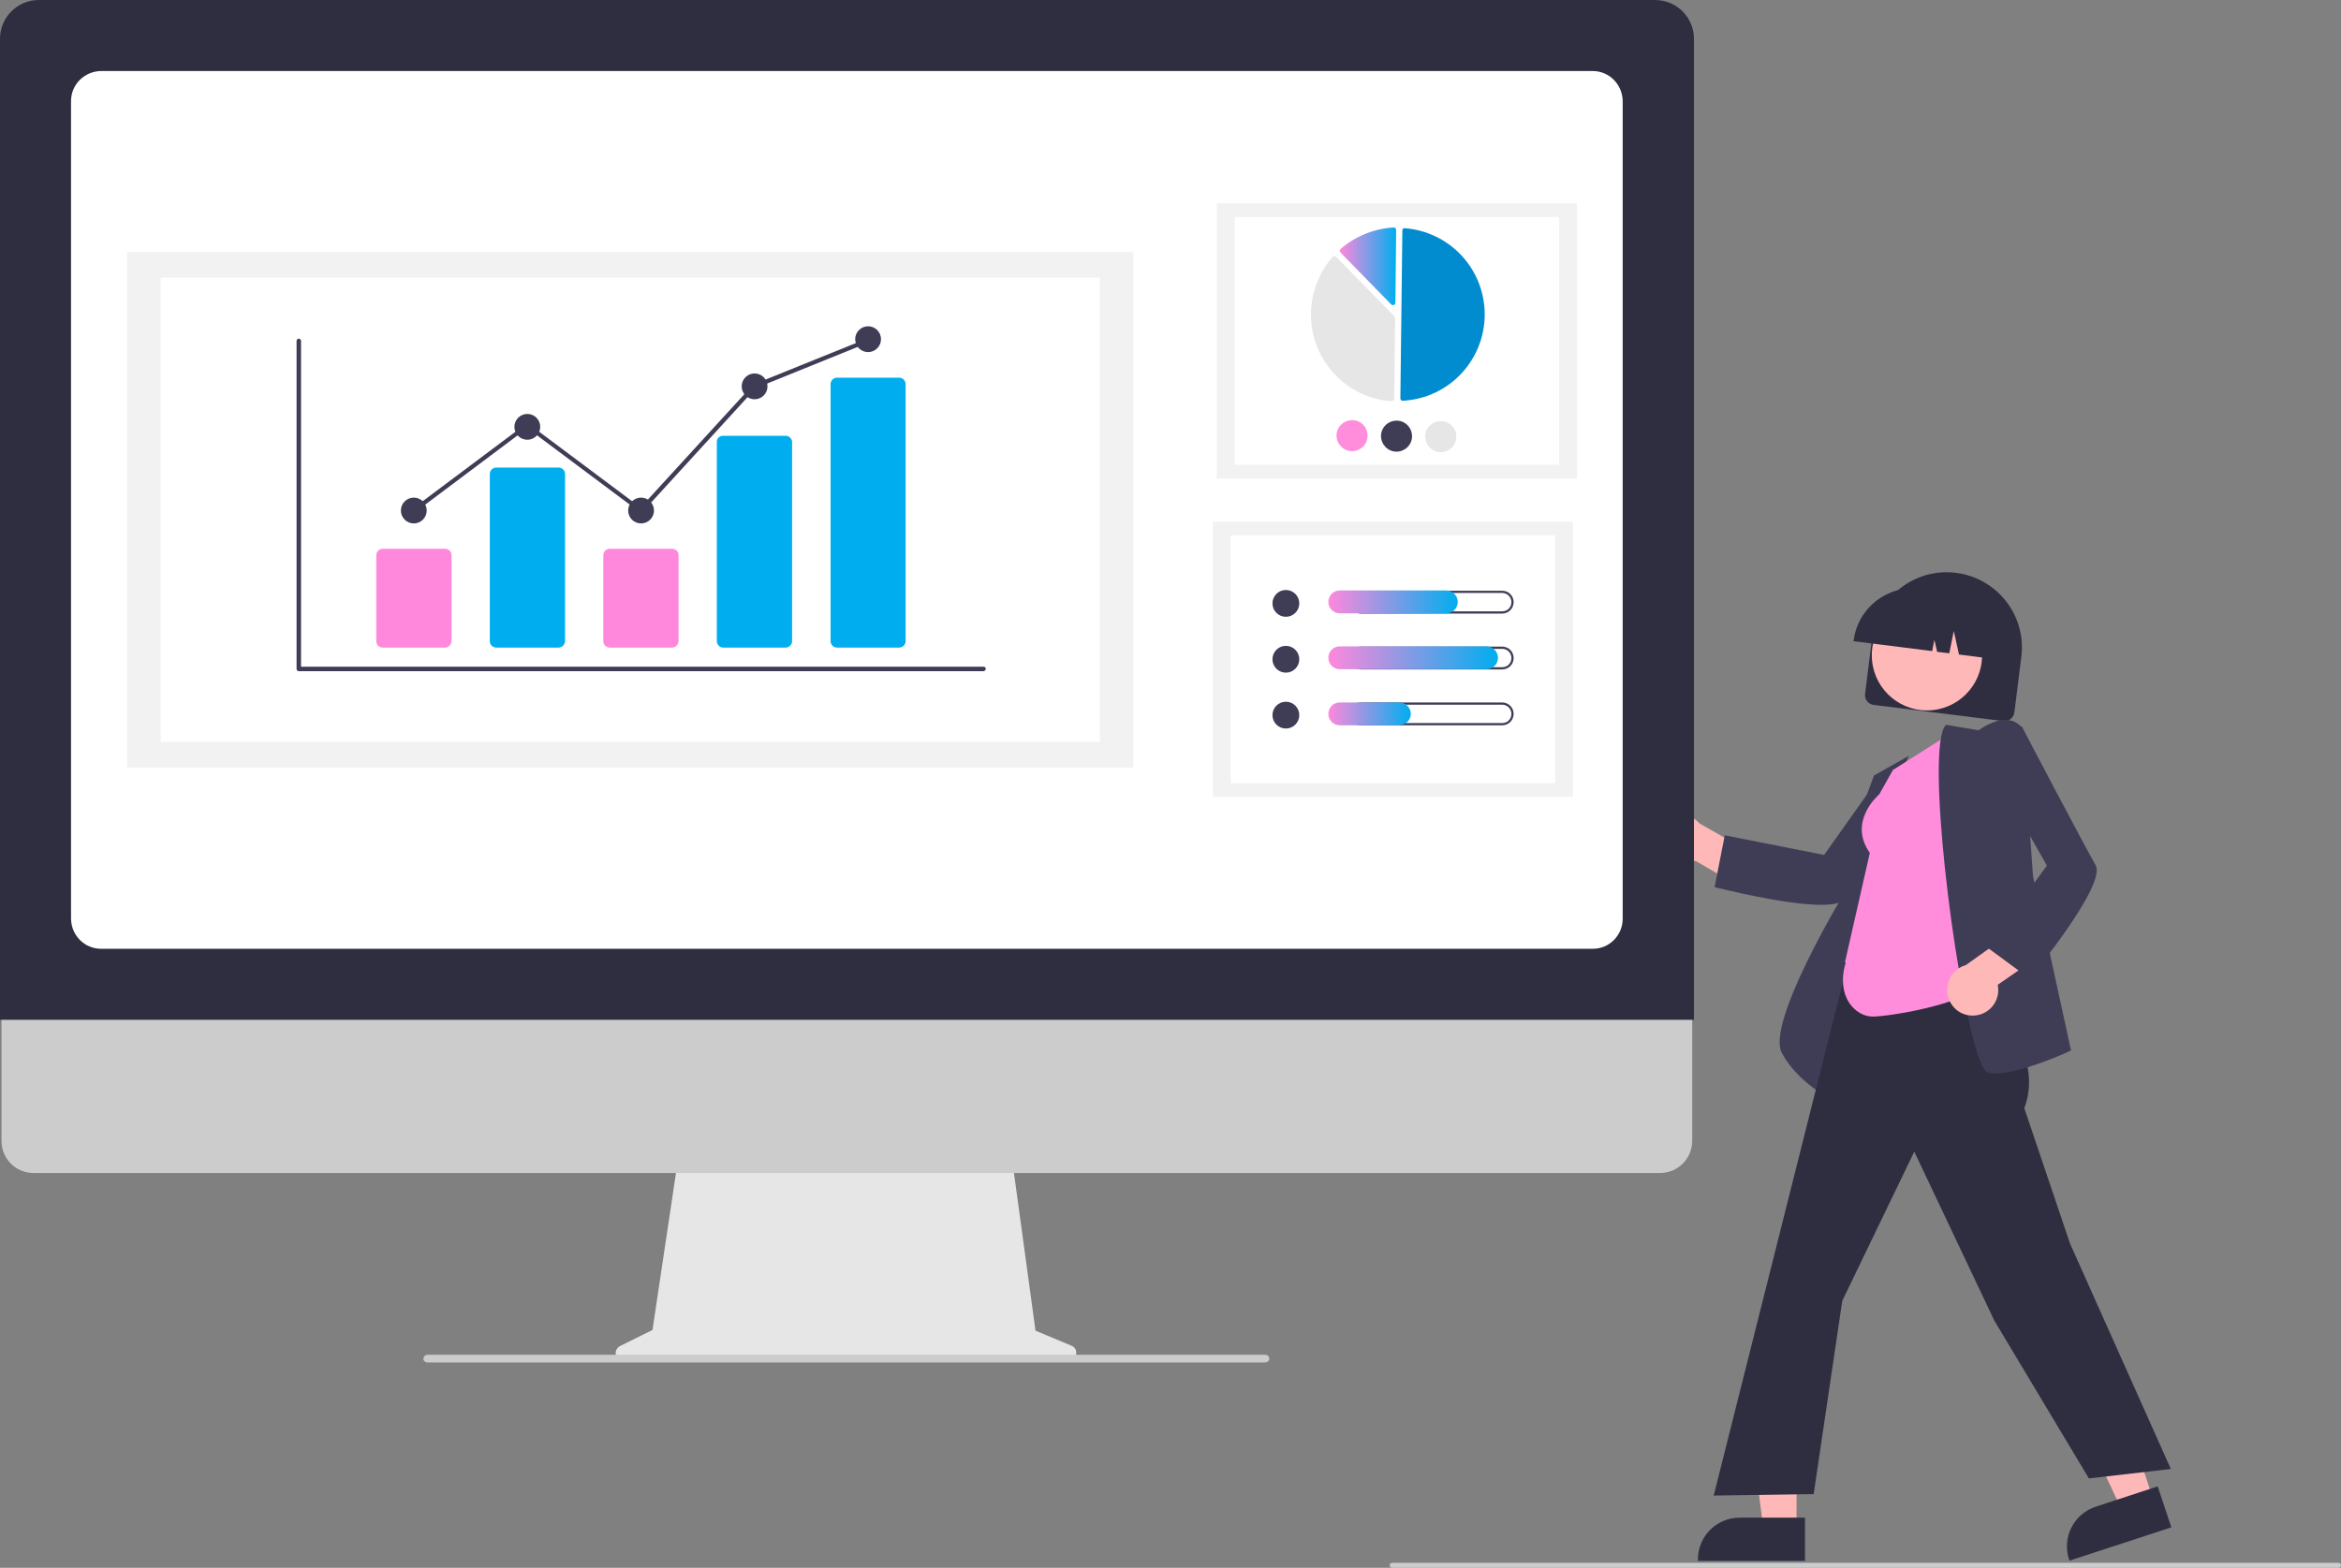 <svg xmlns="http://www.w3.org/2000/svg" xmlns:xlink="http://www.w3.org/1999/xlink" id="Ebene_1" x="0px" y="0px" viewBox="0 0 942.5 631.4" style="enable-background:new 0 0 942.5 631.4;" xml:space="preserve"><rect x="0" y="0" width="942.5" height="631.4" fill="#808080" stroke="none"/><style type="text/css">	.st0{fill:#2F2E41;}	.st1{fill:#FFB8B8;}	.st2{fill:#3F3D56;}	.st3{fill:#FF8DDC;}	.st4{fill:#E6E6E6;}	.st5{fill:#CCCCCC;}	.st6{fill:#FFFFFF;}	.st7{fill:#F2F2F2;}	.st8{fill:#008CCF;}	.st9{fill:url(#SVGID_1_);}	.st10{fill:url(#SVGID_00000142855675905646728280000002809154555113291939_);}	.st11{fill:url(#SVGID_00000139260069791749906060000010246749877577767340_);}	.st12{fill:url(#SVGID_00000091693409019633951780000010760020703126246798_);}	.st13{fill:#FF88DC;}	.st14{fill:#00AEEF;}</style><path class="st0" d="M750.9,279.4l2.8-22.4c2.1-16.6,17.2-28.4,33.8-26.3s28.4,17.2,26.3,33.8l-2.8,22.4c-0.3,2.2-2.3,3.8-4.5,3.5 l-52-6.5C752.2,283.7,750.6,281.7,750.9,279.4z"></path><circle class="st1" cx="775.8" cy="263.9" r="22.2"></circle><path class="st0" d="M746.3,257.9c1.7-13.1,13.6-22.4,26.7-20.8l4.5,0.6c13.1,1.7,22.4,13.6,20.8,26.7l-0.1,0.4l-9.5-1.2l-2.1-9.5 l-1.8,9l-4.9-0.6l-1.1-4.8l-0.9,4.5l-31.8-4L746.3,257.9z"></path><path class="st1" d="M667.2,343.1c2.6,5,8.7,7,13.8,4.5c0.5-0.3,1-0.6,1.5-1l20.2,11.8l10.2-10.5l-28.7-16.3 c-3.7-4.3-10.2-4.8-14.5-1C666,333.7,665,338.9,667.2,343.1L667.2,343.1z"></path><path class="st2" d="M733.3,364.4c-14.9,0-41.1-6.7-42.5-7l-0.5-0.1l4.1-20.9l40,7.9l21.7-30.6l24.9-2.5l-0.7,0.9 c-0.3,0.4-32.5,42.7-37.5,49.8C741.7,363.7,738,364.4,733.3,364.4z"></path><path class="st2" d="M737.3,442.6l-0.6-0.3c-0.1-0.1-12.8-6.2-19.3-18.2c-6.5-11.9,24-62.6,26.1-66.1l0-16.1l11-29.6l14-7.9l-12,28 L737.3,442.6z"></path><polygon class="st1" points="723.3,615.6 709.9,615.6 703.5,564 723.3,564 "></polygon><path class="st0" d="M726.7,628.6l-43.1,0V628c0-9.3,7.5-16.8,16.8-16.8h0l26.3,0L726.7,628.6z"></path><polygon class="st1" points="866.9,603.9 854.2,608 832.1,561 850.8,554.9 "></polygon><path class="st0" d="M874.2,615.1l-41,13.4L833,628c-2.9-8.8,1.9-18.3,10.7-21.2l0,0l25-8.2L874.2,615.1z"></path><path class="st0" d="M841,595.4l-38.1-63.6l-32.2-68l-29,60.1l-11.5,77.8l-40.3,0.6l0.2-0.6l61.7-245.3l48.4,7.2l-2.2,31.9l1.3,1.9 c10.9,15.5,22.2,31.6,15.7,48.9l18.4,54.5l40.6,90.8L841,595.4z"></path><path class="st3" d="M754,409.4c-7,0-15-8-10.9-21.7l-0.3-0.2l10-44c-8.7-12.4,2.8-22.7,3.8-23.6l5.5-9.8l24.1-15.3l12.2,101.5 l-0.2,0.2C789.5,404.9,759.9,409.4,754,409.4z"></path><path class="st2" d="M803.4,432.3c-1,0-1.9-0.1-2.9-0.3c-0.9-0.2-2.5-1.4-4.8-9.1c-9.3-30.4-20.4-121.9-12.4-130.8l0.2-0.2l13.1,2.2 c1.1-0.8,6.8-4.8,12.1-4.1c2.2,0.3,4.2,1.5,5.5,3.2l0.1,0.1l4.2,59.6l15.3,70.1l-0.4,0.2C832.7,423.7,813.6,432.3,803.4,432.3z"></path><path class="st1" d="M794.6,409c5.6-0.2,10.1-4.9,9.9-10.6c0-0.6-0.1-1.2-0.2-1.8l19.2-13.3l-5.2-13.7l-26.9,19.1 c-5.5,1.5-8.6,7.2-7.1,12.7C785.6,406.1,789.8,409.2,794.6,409L794.6,409z"></path><path class="st2" d="M817.1,394.1L800,381.5l24.1-32.9L805.6,316l8.3-23.7l0.5,1c0.2,0.5,24.9,47.5,29.3,55.1 c4.5,7.8-25,43.8-26.2,45.3L817.1,394.1z"></path><path class="st4" d="M431.5,542l-14.6-6.1l-10-73.2H273.6l-10.9,72.9l-13.1,6.5c-1.5,0.8-2.2,2.6-1.4,4.2c0.5,1.1,1.6,1.7,2.8,1.7 h179.2c1.7,0,3.1-1.4,3.1-3.1C433.4,543.6,432.6,542.5,431.5,542z"></path><path class="st5" d="M668.4,472.4H13.5c-7.2,0-12.9-5.8-12.9-13v-92.3h680.7v92.3C681.3,466.6,675.5,472.4,668.4,472.4z"></path><path class="st0" d="M682,410.7H0V15.6C0,7,7,0,15.6,0h650.7C675,0,682,7,682,15.6V410.7z"></path><path class="st6" d="M641.3,382.1H40.7c-6.7,0-12-5.4-12.1-12.1V40.7c0-6.7,5.4-12,12.1-12.1h600.5c6.7,0,12,5.4,12.1,12.1V370 C653.3,376.7,647.9,382.1,641.3,382.1z"></path><path class="st5" d="M509.4,548.7H172c-0.7,0-1.3-0.5-1.5-1.1c-0.2-0.8,0.3-1.7,1.1-1.9c0.1,0,0.3-0.1,0.4-0.1h337.4 c0.8,0,1.4,0.5,1.6,1.2c0.2,0.8-0.3,1.6-1.2,1.8C509.6,548.7,509.5,548.7,509.4,548.7z"></path><rect x="489.9" y="81.9" class="st7" width="145" height="110.8"></rect><rect x="497.1" y="87.4" class="st6" width="130.6" height="99.8"></rect><path class="st8" d="M564.7,161.4C564.7,161.4,564.7,161.4,564.7,161.4c19.3-1,34-17.4,33-36.6c-0.9-17.5-14.7-31.6-32.2-32.9 c-0.2,0-0.4,0.1-0.6,0.2c-0.2,0.1-0.3,0.4-0.3,0.6l-0.8,67.9C563.9,161,564.2,161.4,564.7,161.4L564.7,161.4z"></path><path class="st4" d="M537.3,103.2c0.3,0,0.5,0.1,0.7,0.3l23.4,23.9c0.2,0.2,0.3,0.5,0.3,0.7l-0.4,32.5c0,0.3-0.1,0.6-0.3,0.7 c-0.2,0.2-0.5,0.3-0.8,0.3c-19.3-1.4-33.8-18.3-32.3-37.6c0.6-7.6,3.6-14.8,8.6-20.5C536.8,103.3,537,103.2,537.3,103.2 C537.3,103.2,537.3,103.2,537.3,103.2z"></path><linearGradient id="SVGID_1_" gradientUnits="userSpaceOnUse" x1="539.361" y1="107.326" x2="562.129" y2="107.326">	<stop offset="0" style="stop-color:#FF88DC"></stop>	<stop offset="1" style="stop-color:#00AEEF"></stop></linearGradient><path class="st9" d="M561.1,91.6c0.3,0,0.5,0.1,0.7,0.3c0.2,0.2,0.3,0.5,0.3,0.7l-0.3,29.3c0,0.6-0.5,1-1,1c-0.3,0-0.5-0.1-0.7-0.3 l-20.4-20.9c-0.4-0.4-0.4-1.1,0-1.4c0,0,0,0,0,0C545.6,95.1,553.2,92.1,561.1,91.6C561.1,91.6,561.1,91.6,561.1,91.6z"></path><path class="st3" d="M550.6,175.5c0,3.5-2.9,6.2-6.3,6.2s-6.2-2.9-6.2-6.3c0-3.5,2.9-6.2,6.3-6.2c0,0,0,0,0,0 C547.9,169.2,550.6,172,550.6,175.5z"></path><path class="st2" d="M568.5,175.7c0,3.5-2.9,6.2-6.3,6.2s-6.2-2.9-6.2-6.3c0-3.5,2.9-6.2,6.3-6.2c0,0,0,0,0,0 C565.7,169.4,568.5,172.2,568.5,175.7z"></path><path class="st4" d="M586.3,175.9c0,3.5-2.9,6.2-6.3,6.2c-3.5,0-6.2-2.9-6.2-6.3c0-3.5,2.9-6.2,6.3-6.2l0,0 C583.6,169.6,586.4,172.4,586.3,175.9z"></path><rect x="488.3" y="210.1" class="st7" width="145" height="110.8"></rect><rect x="495.5" y="215.6" class="st6" width="130.6" height="99.8"></rect><circle class="st2" cx="517.7" cy="243" r="5.4"></circle><path class="st2" d="M604.8,238.8c2,0,3.7,1.6,3.7,3.7s-1.6,3.7-3.7,3.7c0,0,0,0,0,0h-57c-2,0-3.7-1.6-3.7-3.7s1.6-3.7,3.7-3.7 H604.8 M604.8,237.9h-57c-2.5,0-4.6,2-4.6,4.6s2,4.6,4.6,4.6c0,0,0,0,0,0h57c2.5,0,4.6-2,4.6-4.6S607.3,237.9,604.8,237.9 C604.8,237.9,604.8,237.9,604.8,237.9z"></path><linearGradient id="SVGID_00000173858337379181437980000012943230745054490003_" gradientUnits="userSpaceOnUse" x1="534.797" y1="242.446" x2="586.881" y2="242.446">	<stop offset="0" style="stop-color:#FF88DC"></stop>	<stop offset="1" style="stop-color:#00AEEF"></stop></linearGradient><path style="fill:url(#SVGID_00000173858337379181437980000012943230745054490003_);" d="M582.3,247h-42.9c-2.5,0-4.6-2-4.6-4.6 c0-2.5,2-4.6,4.6-4.6c0,0,0,0,0,0h42.9c2.5,0,4.6,2.1,4.6,4.6C586.9,245,584.8,247,582.3,247z"></path><circle class="st2" cx="517.7" cy="265.5" r="5.4"></circle><path class="st2" d="M604.8,261.3c2,0,3.7,1.6,3.7,3.7s-1.6,3.7-3.7,3.7c0,0,0,0,0,0h-57c-2,0-3.7-1.6-3.7-3.7s1.6-3.7,3.7-3.7 H604.8 M604.8,260.4h-57c-2.5,0-4.6,2-4.6,4.6s2,4.6,4.6,4.6h57c2.5,0,4.6-2,4.6-4.6S607.3,260.4,604.8,260.4z"></path><linearGradient id="SVGID_00000183946747026444977820000004625927013350188961_" gradientUnits="userSpaceOnUse" x1="534.797" y1="264.961" x2="603.091" y2="264.961">	<stop offset="0" style="stop-color:#FF88DC"></stop>	<stop offset="1" style="stop-color:#00AEEF"></stop></linearGradient><path style="fill:url(#SVGID_00000183946747026444977820000004625927013350188961_);" d="M598.5,269.5h-59.1c-2.5,0-4.6-2-4.6-4.6 c0-2.5,2-4.6,4.6-4.6c0,0,0,0,0,0h59.1c2.5,0,4.6,2.1,4.6,4.6C603.1,267.5,601,269.5,598.5,269.5z"></path><circle class="st2" cx="517.7" cy="288" r="5.4"></circle><path class="st2" d="M604.8,283.8c2,0,3.7,1.6,3.7,3.7s-1.6,3.7-3.7,3.7c0,0,0,0,0,0h-57c-2,0-3.7-1.6-3.7-3.7s1.6-3.7,3.7-3.7 H604.8 M604.8,282.9h-57c-2.5,0-4.6,2-4.6,4.6s2,4.6,4.6,4.6h57c2.5,0,4.6-2,4.6-4.6S607.3,282.9,604.8,282.9z"></path><linearGradient id="SVGID_00000109002834203970538350000017933192764728120238_" gradientUnits="userSpaceOnUse" x1="534.797" y1="287.476" x2="567.968" y2="287.476">	<stop offset="0" style="stop-color:#FF88DC"></stop>	<stop offset="1" style="stop-color:#00AEEF"></stop></linearGradient><path style="fill:url(#SVGID_00000109002834203970538350000017933192764728120238_);" d="M563.4,292.1h-24c-2.5,0-4.6-2-4.6-4.6 c0-2.5,2-4.6,4.6-4.6c0,0,0,0,0,0h24c2.5,0,4.6,2.1,4.6,4.6C568,290,565.9,292,563.4,292.1z"></path><rect x="51.2" y="101.5" class="st7" width="405.1" height="207.6"></rect><rect x="64.7" y="111.8" class="st6" width="378.1" height="187"></rect><path class="st2" d="M395.9,270.3H120.3c-0.5,0-0.9-0.4-0.9-0.9V137.3c0-0.5,0.4-0.9,0.9-0.9s0.9,0.4,0.9,0.9c0,0,0,0,0,0v131.2 h274.8c0.5,0,0.9,0.4,0.9,0.9C396.8,269.9,396.4,270.3,395.9,270.3z"></path><path class="st13" d="M179.2,260.8h-25.1c-1.4,0-2.6-1.1-2.6-2.6v-34.6c0-1.4,1.1-2.6,2.6-2.6h25.1c1.4,0,2.6,1.1,2.6,2.6v34.6 C181.7,259.6,180.6,260.8,179.2,260.8z"></path><path class="st14" d="M224.9,260.8h-25.1c-1.4,0-2.6-1.1-2.6-2.6v-67.3c0-1.4,1.1-2.6,2.6-2.6h25.1c1.4,0,2.6,1.1,2.6,2.6v67.3 C227.4,259.6,226.3,260.8,224.9,260.8z"></path><path class="st13" d="M270.6,260.8h-25.1c-1.4,0-2.6-1.1-2.6-2.6v-34.6c0-1.4,1.1-2.6,2.6-2.6h25.1c1.4,0,2.6,1.1,2.6,2.6v34.6 C273.1,259.6,272,260.8,270.6,260.8z"></path><path class="st14" d="M316.3,260.8h-25.1c-1.4,0-2.5-1.1-2.6-2.4v-80.5c0-1.4,1.2-2.5,2.6-2.4h25.1c1.4,0,2.5,1.1,2.6,2.4v80.5 C318.8,259.7,317.7,260.8,316.3,260.8z"></path><path class="st14" d="M362,260.8H337c-1.4,0-2.6-1.1-2.6-2.6V154.7c0-1.4,1.1-2.6,2.6-2.6H362c1.4,0,2.6,1.1,2.6,2.6v103.6 C364.6,259.6,363.4,260.8,362,260.8z"></path><circle class="st2" cx="166.6" cy="205.6" r="5.2"></circle><circle class="st2" cx="212.3" cy="171.9" r="5.2"></circle><circle class="st2" cx="258.1" cy="205.6" r="5.2"></circle><circle class="st2" cx="303.8" cy="155.6" r="5.2"></circle><circle class="st2" cx="349.5" cy="136.6" r="5.2"></circle><polygon class="st2" points="258.2,206.7 212.3,172.4 167.1,206.3 166.1,204.9 212.3,170.3 257.9,204.4 303.3,154.8 303.4,154.8  349.2,136.3 349.8,137.9 304.3,156.3 "></polygon><path class="st5" d="M941.5,631.4h-381c-0.6,0-1-0.4-1-1c0-0.6,0.4-1,1-1h381c0.6,0,1,0.4,1,1C942.5,631,942.1,631.4,941.5,631.4z"></path></svg>
